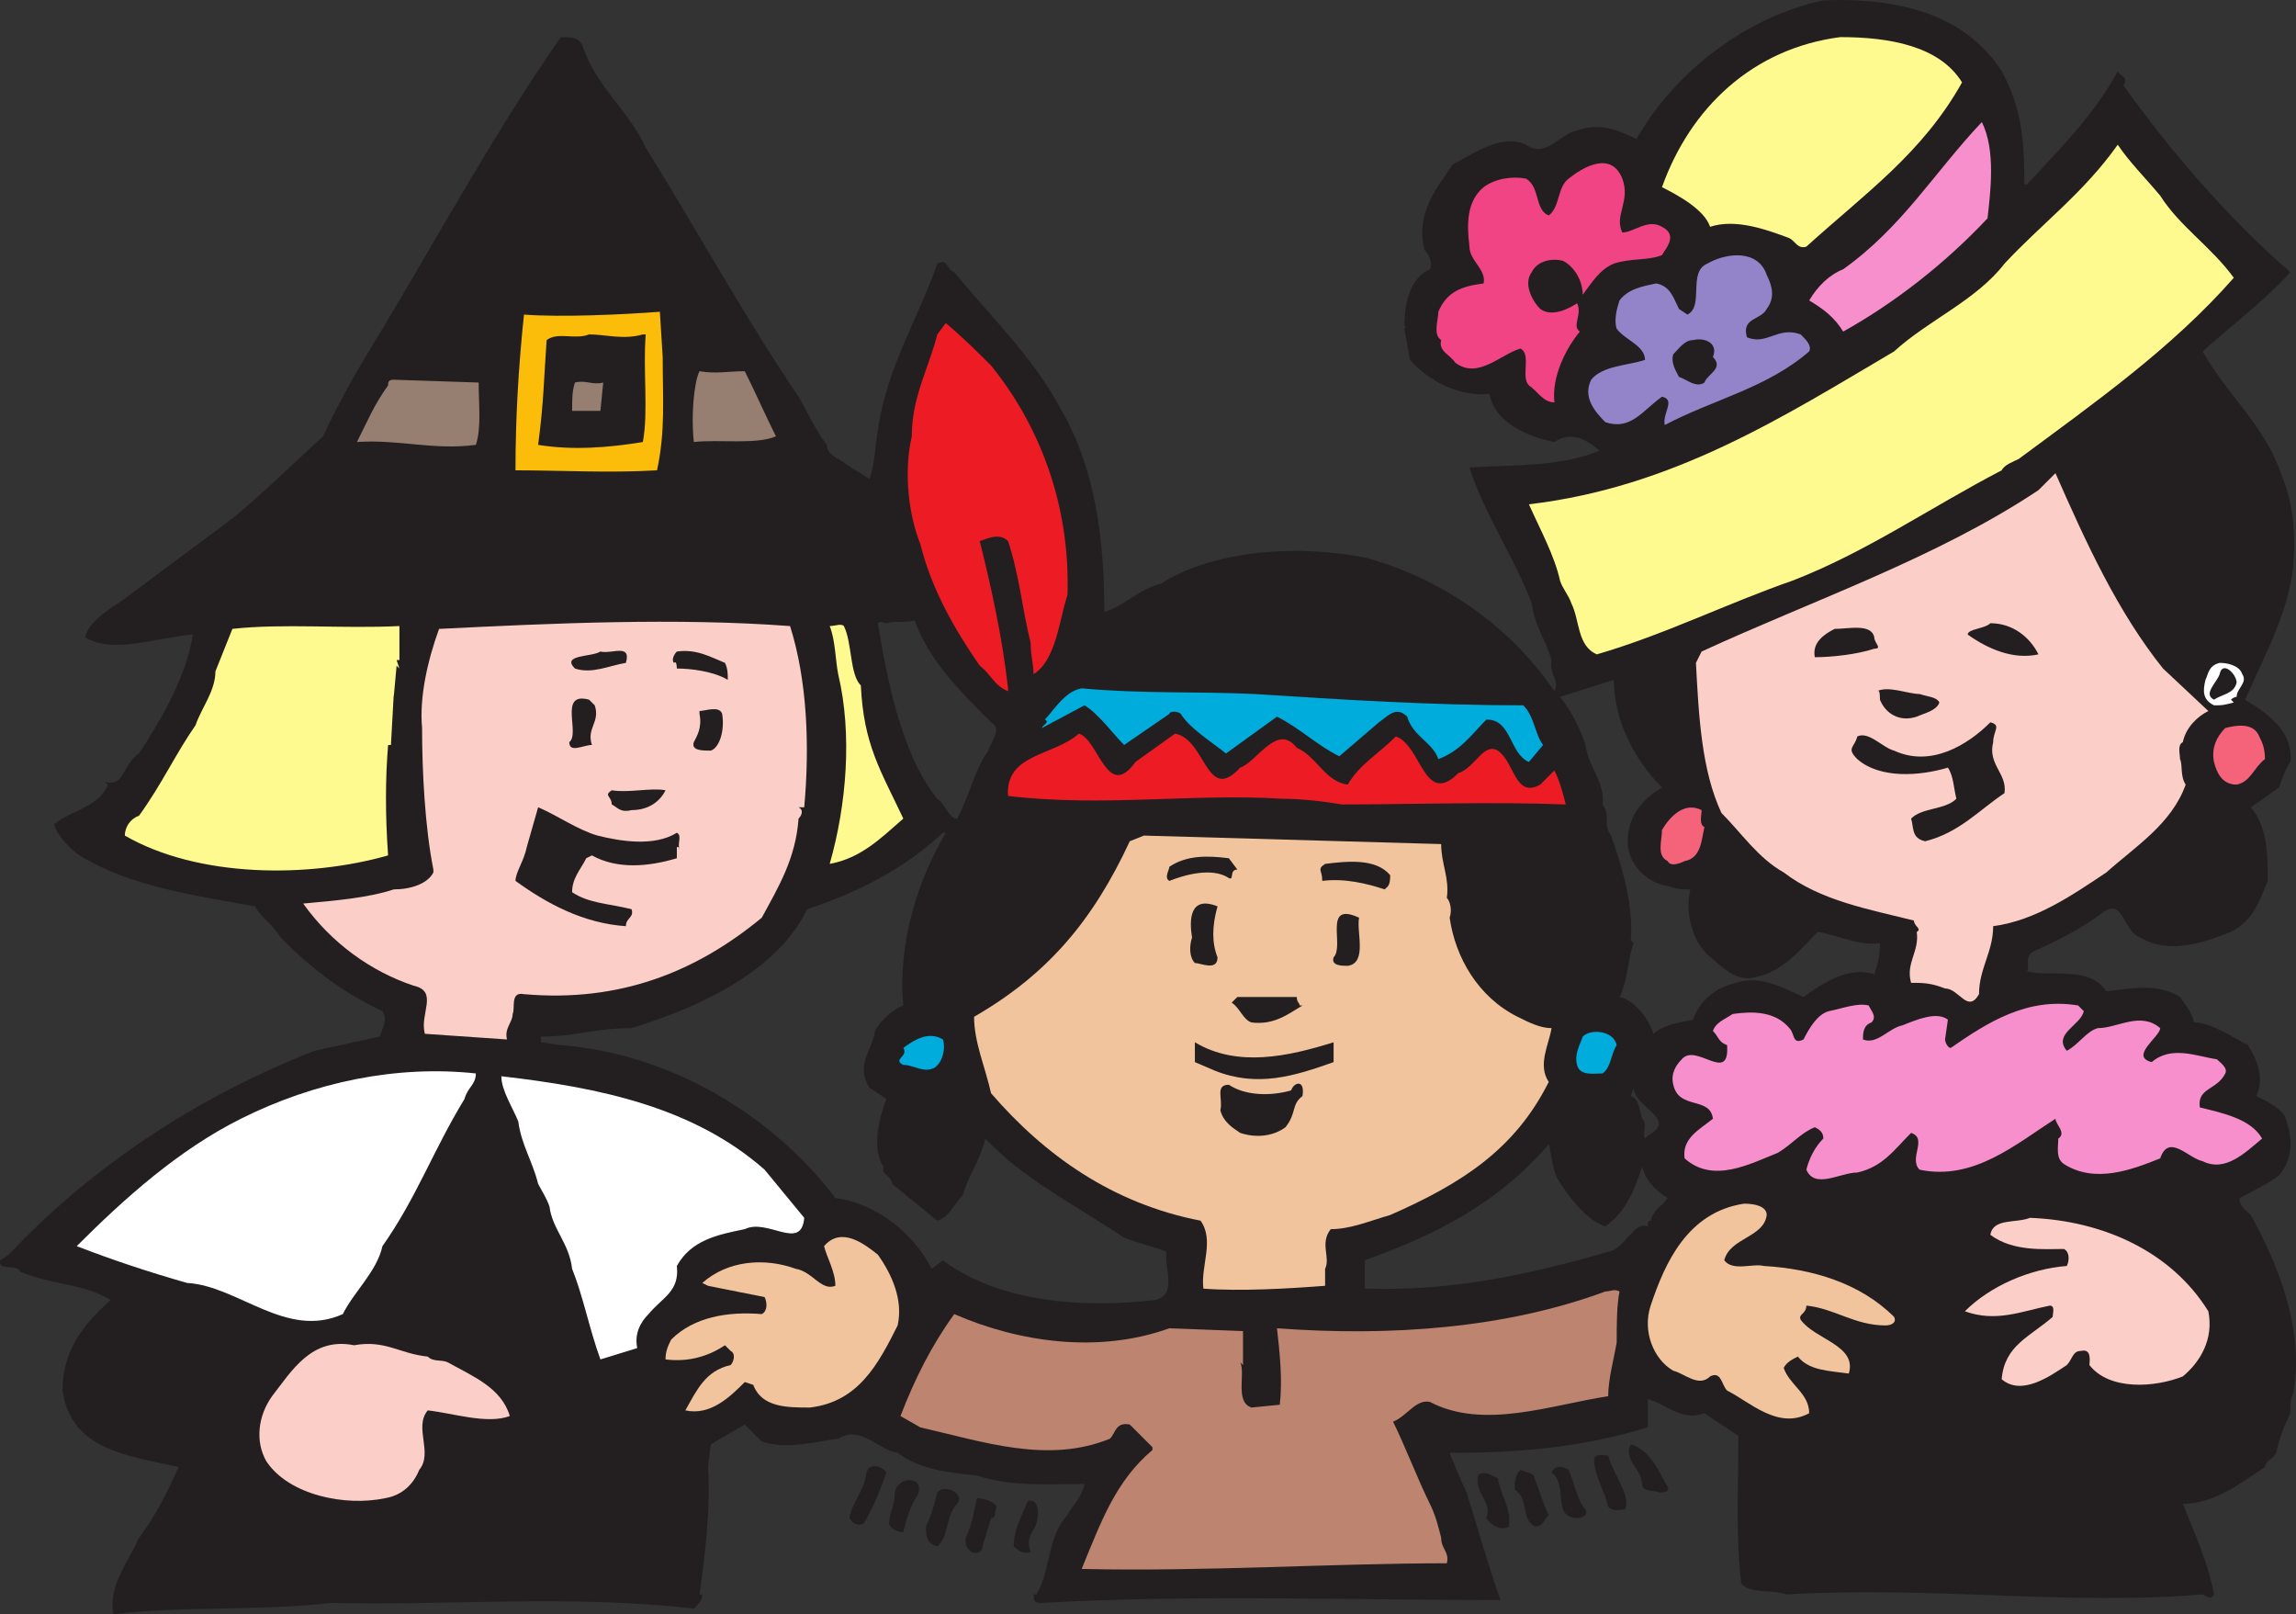 <svg xmlns="http://www.w3.org/2000/svg" width="608.302" height="427.579"><rect width="100%" height="100%" fill="#333333" stroke="none"/><path fill="#231f20" fill-rule="evenodd" d="M530.323 18.829c5.25 9.75 6 18 6 30h.75c9-9.75 18-18.75 24-30 .75 1.5 3 1.5 1.5 3.75 12.75 18 29.25 36.75 44.25 49.5-6.75 7.5-15.75 14.25-23.25 21 6.75 12 16.5 19.5 21 33 3 7.5 3.75 15 3 24-1.5 12.75-7.5 23.25-12.75 35.25 6 3.75 12.75 8.25 12 16.5-1.5 2.25-2.25 4.5-3 6.75l-7.5 5.25c4.5 5.25 4.5 12.75 4.5 19.5-2.25 5.25-3.75 10.5-9.75 13.5-7.5 3-16.5 6-24 1.5-4.5-1.5-4.5-10.5-9.75-6.75-6 4.5-12 7.5-18.75 10.5-2.25 1.5-.75 3.75-1.5 5.25 6.75 1.5 16.5-1.5 21 5.25 6.75-.75 13.5-2.25 19.5 1.5 1.5 2.25 3 3.75 3.75 6.75 4.5 0 9.75 3.75 14.25 6 2.25 3.75 4.5 8.25 2.25 13.5 3 1.5 6 3 7.5 5.25 2.25 6 2.25 11.25-1.5 15.75-3 2.25-7.5 4.5-10.5 6 0 2.25 1.5 3 3 4.5 7.5 13.5 14.25 30.75 11.25 47.25-.75 1.5-.75 3-.75 5.25-1.5 3-3 6.75-3.75 10.5-.75 1.5-3 2.25-3 3.75-6.75 4.5-13.5 9.75-21.75 9.75 3 7.5 6.75 15.75 8.25 24-.75 1.5-1.5.75-3 0-36 3-70.5-2.25-110.25 0-4.5-1.5-9.75 0-12-3-1.5-12.75-.75-25.5-.75-39l-9-6c-6 2.25-9.75-2.25-15-3.75v7.5c-17.25 5.25-33.75 6.75-52.5 6.75 1.5 3.75 3 7.5 4.5 10.5h.75-.75c3 9.75 6 20.25 9 28.5-41.25 0-81-1.5-121.5.75-1.5 0-2.25 0-2.25-2.25h.75c3.75-6 3-15.75 8.25-21 1.5-3 3.75-4.5 4.5-8.25-9.75 0-19.5.75-28.5-2.25-7.5-.75-15-1.5-21-6-5.25-.75-9.75-7.5-15.75-3.75-6 .75-13.5 3-20.25.75l-4.5-4.5-9 5.25-.75 6c.75 10.5-.75 23.25-2.25 33.75h.75c0 1.5-.75 2.25-2.25 3.75-33-3.75-64.5-.75-96-1.5-20.25 2.25-39.75.75-57.75 3-1.5-7.5 3.75-13.5 6.75-20.25 4.5-6 7.5-12 10.5-18.75-13.5-3-28.5-4.5-30.75-20.25 0-10.5 5.25-17.25 12.75-24-7.5-4.5-15-3.75-24-7.5-.75-2.25-6 0-5.25-3l2.25-1.5c21.75-23.25 50.25-42 81-54l17.25-3.75c.75-2.25 2.25-4.5.75-6.75-11.25-5.25-19.5-12-27-19.5-1.5-3-5.25-5.25-6.75-8.25-16.5-3-33-5.25-46.5-13.5-2.25-1.5-6-5.25-6.75-8.25 4.5-3.75 12-4.5 14.25-10.5l-.75-.75c5.25 1.5 4.5-4.5 9-7.5 6-9 12.75-21 14.25-31.5-9.75.75-21 5.25-28.5.75.75-3.75 5.25-6.75 9.75-9.75 9-6.75 20.25-15 29.25-21.75 8.25-6.75 15.75-14.25 24-21.75 4.5-9.75 9.75-18.75 15.75-28.5 15.75-26.25 30-52.5 47.25-77.25 3 0 5.25 0 6 3 3.75 10.5 12 16.5 16.5 26.25 13.5 21.75 26.25 45 40.5 66 2.25 3.75 4.5 9 7.5 12.75 0 3 3.75 3.75 5.25 5.25l6 3.75c1.5-3.75 1.5-9 2.25-12.75 2.25-16.5 10.5-29.25 15.75-44.25 3-1.5 2.25 1.5 4.5 2.25 9.75 12 21 22.5 28.5 36.75 9 15.75 11.25 34.5 11.25 53.25 5.25-1.5 9-6 15-7.5 14.25-9 36.75-10.5 54.75-6.75 21 6 38.25 18.75 49.5 35.25 1.5-3-1.5-4.5-.75-8.25-1.5-5.25-4.5-9-5.25-15-4.5-12-12.75-24-16.5-36 10.5-.75 24 0 34.5-4.5-3.75-3-7.5-5.25-12-2.25-7.5-1.5-15.75-5.25-17.25-12.75-7.5.75-15.75-3-21-9l-1.5-8.25s.75-.75 0-.75c0-6 1.5-12.75 6.75-15 .75-1.5 0-3.75-1.5-5.25-2.25-10.5 3.75-16.5 7.5-22.5 6-3 12.75-8.25 19.5-5.25 5.25 3.75 9-3 13.5-3.75 6-2.25 11.25 0 15.75 2.25 9.75-17.25 28.5-32.25 49.5-36.75 20.25-.75 37.5 3.75 47.25 18.75m-295.5 146.25c-.75 0-1.5-.75-2.25 0 2.25 13.5 6 34.5 15.75 46.5 2.25 1.5 3 5.25 5.25 5.25 3-5.25 4.5-12.75 8.25-18 .75-2.25 3.75-6 .75-7.5-8.25-8.25-16.5-16.5-20.25-27-2.25.75-5.25 0-7.5.75m192.75 15-14.25 4.5c3 3.75 5.25 8.25 6.75 12.75.75 6 5.25 9.75 4.5 15.75 2.25 3 0 5.25 2.25 8.25 3 8.25 6 18.75 5.25 27.75l.75.75c-1.5 3.75-1.5 9.75-3.75 14.25 3.75.75 7.5 5.25 9 9.75 2.25-2.25 6.75-3 10.5-3.75 1.5-4.5 5.25-8.25 11.25-9.75 6.75-2.25 12.75 1.5 18 3.75 5.25-3.75 12-8.25 18.75-6 .75-2.25 1.5-4.5 1.5-8.25-6 .75-11.25-2.25-16.5-3-4.5 4.5-9 10.5-16.5 12-5.25 1.5-9-3-12.75-6-3.75-3.75-6-10.5-4.5-17.25-1.5 0-3.75 0-5.25-.75-6-.75-10.5-5.25-11.25-10.5-.75-7.5 3.75-12.75 9-15.75-7.5-7.5-12.75-18-12.75-28.5m-177.75 40.5c-10.5 9.75-22.5 15.75-36 20.25-7.5 15.75-27 25.5-46.5 31.5-9.75 0-15 2.25-24 2.25v1.5l5.25.75c29.25 2.25 56.25 18.75 72.75 40.5 11.25 1.5 21 9.75 25.5 18.75l3-2.25c15 11.25 37.5 12.75 56.25 10.5 6-1.5 2.25-8.25 3-12.75-3.75-1.5-7.5-2.25-11.25-3.75-13.5-9-27-15.75-36.75-26.25-1.5 6-4.5 9.75-6 15-2.25 2.25-3.75 6-6.75 6.75l-12-9.75c0-2.25-3-2.25-2.25-4.5-3-4.5-1.5-12 .75-18l-4.5-3c-3.75-6 .75-9.75 1.5-15 1.5-3 5.25-6 7.5-6.75-1.5-16.5 3.75-33 11.25-45.75h-.75m183 67.5-.75 2.25c2.25.75 2.25 3.75 3 6 1.5 1.5 0 3 .75 5.25l.75-.75c8.25-4.5-3.75-7.5-3.75-12.75m-22.5 15c-13.5 15.75-30 24-48.75 30.75v7.5c23.25.75 43.5-3.75 64.5-9.75 4.5-.75 6.75-8.25 10.5-6.75v-.75c0-.75.75-.75.75-.75.75-3 3-3.75 4.5-6-3.75-2.25-6-5.25-6.75-8.25-2.25 6.75-4.5 12-9.75 15.75-5.25-1.5-10.5-9-12.75-12.75-1.5-3-1.5-6.75-2.25-9"/><path fill="#fffa8f" fill-rule="evenodd" d="M519.823 21.829c-10.5 18.75-25.5 29.25-41.25 43.5-2.25.75-3-1.5-4.5-2.25-6-2.25-14.25-5.25-21-3-1.5-4.5-8.25-8.25-12.75-10.5 7.5-21 24-36.75 47.25-39.75 12.75 0 26.25 2.25 32.25 12"/><path fill="#f78fcd" fill-rule="evenodd" d="M526.573 57.829c-11.25 12-24.75 22.5-38.25 30-2.25-3.75-5.25-6-9-8.25 2.25-3.75 5.25-6.75 9-8.25 15.75-11.25 24-25.5 36.75-39 3.75 7.5 2.25 18.75 1.5 25.5"/><path fill="#fffa8f" fill-rule="evenodd" d="M572.323 51.829c5.25 8.25 13.5 13.5 19.5 21.75-16.5 18.75-36.75 33-57 48-1.5.75-3.75 1.5-4.5 3-18.75 9.75-36 21.75-55.5 29.25-17.25 6-33.75 14.25-51.75 19.5-5.25-2.25-4.5-9-6.75-13.5-.75-2.25-2.25-3.75-3-6-1.5-6.75-5.25-13.5-8.25-20.25 38.25-4.5 67.5-23.25 96.75-40.5 9-8.25 21.75-13.5 29.25-23.25 9.75-10.5 21-18.75 30-31.5 3 4.5 7.5 9 11.25 13.5"/><path fill="#f14485" fill-rule="evenodd" d="M429.823 47.329c2.25 6-2.25 9.75 0 14.25 3 0 6.75-3.75 10.5-1.5 4.5 2.25.75 6 0 7.5-3.75 1.5-8.25.75-12.75 2.25-3.75 1.5-6 5.25-8.25 8.25 0-3.75-2.25-7.5-5.25-9-3-.75-6.75 0-8.25 3-2.25 3 0 7.5 2.25 9.75 3 2.25 7.5 0 9.75-1.5 1.5 3-1.5 6 .75 7.5-3.75 4.5-7.5 12-6.75 18.75-3 0-4.5-3-6.75-4.5-2.25-2.25.75-8.25-2.25-9.75-5.25 1.5-11.25 8.25-17.25 3.75-1.5-2.25-4.5-3-3.75-6-2.25-1.5-.75-5.25-.75-7.5 2.25-5.25 6-6.75 12-7.5.75-3.75-3.75-6-3.75-9.75-.75-6-.75-12 3.75-15.75 3-2.25 7.5-3 11.25-2.25 3.75 2.25 2.25 8.25 6 9.75 3-2.25 2.25-7.5 5.25-9.75 3.75-3 11.25-7.5 14.25 0"/><path fill="#9384ca" fill-rule="evenodd" d="M468.073 72.829c1.5 3 2.25 6 0 9-1.5 3-6.75 2.25-5.25 7.5 5.25 2.25 8.25-3 14.25-.75 1.5 1.5 3 3 2.25 4.5-11.25 9.75-25.5 12.75-38.25 19.5-.75-3 3-6.75-.75-7.5-5.25 3.75-8.25 9-15 6.75-3-3-6-6.75-3.75-11.25 3-3.75 9.75-3.75 14.25-5.25 0-3.75-5.25-5.25-7.5-8.25-.75-2.25 0-5.25.75-7.5 2.25-3 6-3.75 9.75-4.5 3.75.75 4.5 3.75 6 6.75l2.25 1.5c4.5-2.25 0-11.25 5.25-13.5 5.25-3 13.5-3.75 15.75 3"/><path fill="#fbbd09" fill-rule="evenodd" d="M175.573 94.579c0 11.25.75 19.5-1.5 30-12.75.75-25.5 0-37.5 0 0-13.5.75-27 2.25-41.25 9.75.75 26.25 0 36-.75l.75 12"/><path fill="#ed1c24" fill-rule="evenodd" d="M262.573 96.829c12.75 15.75 21 36.75 20.25 60.75-2.25 6.75-3 17.25-9 21 0-3-.75-4.5-.75-8.25-2.25-9-3-18-6-27-2.25-2.25-5.25-.75-7.5 0 3 12 6 25.5 7.5 39v.75c-3.75-1.5-4.5-4.5-7.5-6.75-6.75-9.75-12.75-20.25-15.75-32.25-3-7.5-4.5-18.75-2.25-28.5 0-10.5 4.5-18 6.75-27l2.25-3c4.5 3.75 9 8.25 12 11.25"/><path fill="#231f20" fill-rule="evenodd" d="M171.073 88.579c-.75 9.75.75 20.25-.75 28.5-9 1.5-18.75 2.25-27.75.75 1.5-11.25 1.5-17.25 2.25-27.75 3-2.25 7.5 0 11.25-1.5 4.5 0 9 1.5 14.25 0h.75m282.75 6c3 3-1.5 4.5-2.25 6.75-2.25 1.5-4.5-.75-6.75-1.5-.75-1.5-2.25-3.75-1.5-6 1.5-1.5 3-3.75 5.25-3.75 3-.75 6.75.75 5.25 4.5"/><path fill="#967e71" fill-rule="evenodd" d="M197.323 98.329c3 6 5.25 11.25 8.25 17.25-5.25 2.25-15 .75-21.75 1.5-.75-6.75 0-15.75 1.5-18.75 4.5.75 7.5 0 12 0m-70.5 3c0 6 .75 12-.75 16.5-11.25 1.5-20.25-1.5-31.5-.75 3-6 4.5-9.75 8.25-15 0-.75 0-1.5 1.5-1.5l22.5.75m33 0-.75 7.5h-7.5c0-3 0-5.25.75-7.5 3-.75 4.5.75 7.5 0"/><path fill="#fccec8" fill-rule="evenodd" d="m573.073 177.079 12 11.25c-3 1.5-6 4.5-6.75 8.25-1.5.75-.75 3-.75 4.5.75 1.5 0 4.5 1.5 6.75-3.75 10.5-13.5 16.5-21 23.25-9 6-18.75 12.75-30 14.25 0 6.75-3.75 11.25-3.75 18-3 5.25-5.25-1.5-9-1.5-3.75-1.5-6-1.5-9-1.5-1.5-5.25 2.25-8.25 1.5-13.5 1.5-.75-.75-1.5-.75-3-12-3-24.75-5.25-34.5-12.75-6.75-3.75-11.25-10.5-16.5-15.75-5.25-11.25-6-25.5-6.75-39.75l1.5-3c29.25-13.5 62.25-24.75 89.25-42.75l4.5-4.5c8.25 18.75 16.5 36.75 28.5 51.75m-363.75-11.25c4.5 14.25 5.25 31.5 3.75 48h-1.5c1.5.75.75 2.25 0 3-.75 10.5-5.25 18-9.75 26.25-17.25 14.25-37.5 22.5-63 20.25-3.75-.75-2.25 3.75-3 5.25 0 2.25-2.25 3.75-1.5 6.75l-21.75-1.5c-1.5-5.25 3.75-11.25-3-12.75-11.25-3.75-21.75-11.25-29.25-21.75 8.25-.75 17.25-1.5 24-3.75 4.5 0 9-1.5 10.5-4.5v-.75c-2.25-11.25-3-26.25-3-37.5-.75-8.25 1.5-18 4.5-26.25 30-1.5 63-3 93-.75"/><path fill="#fffa8f" fill-rule="evenodd" d="M105.823 174.829h-.75l.75 2.25-.75-.75-.75 8.25v-.75l-.75 13.5h-.75c-.75 9-.75 18.75 0 29.25-21 6-50.25 6-69.75-5.25 0-2.25 1.5-4.5 3.75-5.25 6-8.25 9.75-16.5 15-24 1.5-4.5 5.25-9 5.25-14.25l4.5-11.25c13.5-1.5 29.25 0 44.25-.75v9m117.75-9c2.25 4.5 1.5 12.75 4.5 15.75.75 15.75 5.25 22.5 11.25 35.25-6 5.25-11.25 10.5-19.5 12 4.5-15.75 6-34.5 2.25-50.25-.75-3.75-.75-9-2.25-12.75 1.5 0 3-.75 3.75 0"/><path fill="#231f20" fill-rule="evenodd" d="M540.073 173.329c-6.75 1.5-13.5-1.5-18.75-5.25 0-1.5 4.5-1.5 6-3 6 0 10.5 3.75 12.75 8.25m-43.5-4.5c0 1.5 2.25 3 0 3-4.5 1.5-11.25 2.25-15.75 2.25-.75-3.75 2.25-6 5.25-7.5 3.75 0 9.75-1.5 10.5 2.25m-330.75 6.75c-4.5.75-9 3-13.5 1.5-3.75-3.75 4.5-3 6.75-4.5 3 .75 8.25-2.25 6.75 3m26.25 0c.75 1.5.75 3 .75 4.5-3.75-2.25-9.75-3-13.5-3 0 0 0-2.25-.75-1.5-.75-.75 0-2.25.75-3 5.25-.75 9 1.5 12.75 3"/><path fill="#fff" fill-rule="evenodd" d="M594.073 178.579c1.5 2.25-1.5 3.75-1.5 6 0 0-.75 0-1.5.75l.75.75c-3 .75-3 .75-5.25.75-3-1.5-3-3.75-2.25-6.75.75-1.5.75-3.75 3.75-4.5 2.25 0 5.25.75 6 3"/><path fill="#231f20" fill-rule="evenodd" d="M592.573 180.829c-.75 3-3.75 3-6 4.5-3-1.5.75-4.5 1.5-6.75.75-3.75 4.5 0 4.5 2.25m-78.75 5.25c-.75 2.25-4.5 3-6 3.75-4.5 1.5-8.25-.75-9.75-4.5 0-.75 0-3-.75-2.25 3-1.5 8.25.75 11.25.75 2.25.75 4.5.75 5.25 2.25"/><path fill="#00acdb" fill-rule="evenodd" d="M332.323 183.829c23.25 1.5 47.25 3 71.25 3 3 3 3 7.5 5.25 10.5l-3.75 4.5c-5.25-2.25-4.5-11.25-11.25-11.25-3.75 3.75-6.75 8.25-12.75 10.5-1.5-4.5-6.75-6-8.25-11.25-3-3-5.25 0-7.5 1.5l-10.5 9c-6-3-10.5-7.5-16.5-10.5l-13.5 9.75c-3.75-3-9.75-6.75-12-10.5-.75-.75-3-.75-3 0l-12 8.25c-3-3-6.75-8.25-10.5-10.5l-11.25 6c0-.75 2.25-1.5.75-2.25 2.25-2.25 5.25-7.5 9.75-8.25 16.5 1.5 30 .75 45.75 1.5"/><path fill="#231f20" fill-rule="evenodd" d="M157.573 186.829c1.5 4.5-2.25 6-.75 10.5-2.25 0-6 2.25-6-.75 3-2.25-3-13.5 5.25-11.25l1.5 1.5m33.75 2.25c.75 4.5-.75 9-3 9.75-2.25 0-5.25 0-4.5-2.25.75-1.5 2.25-3.75 1.5-7.5v-.75c1.5 0 5.25-1.5 6 .75m336.75 7.5c-1.5 6 3.75 8.25 3 13.5-6.75 4.5-12 10.5-21 12.75-3.75-.75-3-3.75-3.75-6 3-3 9-2.25 12-5.25-.75-3-.75-6-2.25-8.25-7.5 2.25-18 3-24-2.25-3-3-.75-3 0-6 3-1.5 6.75 3 9.75 3.75 9.75 4.5 19.5-1.5 25.5-7.5 3 .75.75 2.25.75 5.25"/><path fill="#f4637a" fill-rule="evenodd" d="M598.573 195.079c.75 1.5 1.5 3 1.5 6-3 2.25-3.75 6-7.5 6.75-3.75 0-5.25-3-6-6-.75-3.75.75-6.75 3-9 3-.75 7.5-1.5 9 2.25"/><path fill="#ed1c24" fill-rule="evenodd" d="m300.823 201.829 10.5-7.5c8.25 1.5 8.25 18.75 17.25 9 4.5-1.5 9.75-12 15-5.25 5.25 2.25 7.5 9 13.5 9.75 3-5.25 8.25-8.25 12.75-12.75 6.75 2.25 7.5 18.75 16.5 9.75 4.5-1.5 6.75-8.25 10.5-6 4.5 3 4.5 12.75 11.25 9l3.75-3.75c1.5 3 2.25 6 3 9-19.5-.75-41.25 0-59.25 0-4.5-.75-10.5-1.5-15.75-1.5-24-1.5-47.25 2.25-72.75-.75-.75-11.25 12-10.5 18.75-16.5 5.25 1.5 7.5 18 15 7.5"/><path fill="#231f20" fill-rule="evenodd" d="M176.323 209.329c-1.5 3-4.5 5.25-9 5.25-3 .75-3.75-.75-5.25-1.5 0-2.25-2.25-2.25 0-3.75 4.5.75 10.5-.75 14.25 0"/><path fill="#f4637a" fill-rule="evenodd" d="M450.823 214.579c0 1.5-.75 3.75.75 4.5-.75 3-.75 8.25-5.25 9-1.5.75-3.75 1.5-4.5 0-3-1.5-1.5-5.25-1.5-8.25 2.25-3.75 6-7.5 10.5-5.25"/><path fill="#231f20" fill-rule="evenodd" d="M158.323 221.329c6 1.5 15 3 21-.75 1.5.75 0 3 .75 4.5 0 0 0-.75-.75-.75v3c-7.5 2.25-15.75 3-22.5-.75l-1.5.75c-1.5 3-3.75 5.25-3.75 9 4.5 3 9.75 3 15.75 4.5.75 2.25-1.5 2.25-1.5 4.5-11.25-.75-21-6-29.25-12 0-2.25 2.25-5.25 3-9l3-10.5c5.25 2.25 10.5 6 15.75 7.5"/><path fill="#f1c49e" fill-rule="evenodd" d="M381.823 223.579c0 5.25 2.25 9 1.5 14.25.75.75 1.5 3 .75 5.25 1.5 10.5 7.5 21 18 26.25 3 1.5 6 3 9 3-.75 4.5-3.75 9.75-.75 14.25-9 18-23.25 27-42 35.25-5.25 1.5-10.5 3.75-15.75 3.75-3 3.75 0 7.5-1.5 10.5v4.5c-9.75.75-22.5 1.5-32.25.75-.75-6 3-12.75-.75-18-23.25-4.5-41.25-17.25-55.5-33.75-1.5-6.75-4.5-13.5-4.5-20.25 19.5-11.25 31.5-25.5 41.25-46.5l3.75-1.5c25.5.75 51.75 1.5 78.75 2.25"/><path fill="#231f20" fill-rule="evenodd" d="M327.823 230.329c-2.25 0-.75 3-2.25 2.25-4.5-3-12-.75-15.75.75-1.5-.75 0-3 0-3.75 4.5-3 9.75-3 15.75-2.25l2.25 3m40.5 1.5c0 3-.75 3-1.5 3.75-4.5-1.5-10.5-3-16.5-2.25 0-3-1.5-3 .75-4.5 6-.75 13.5-1.5 17.25 3m-45.75 8.25c-1.5 5.25-1.5 9.75 0 13.5 0 3.75-4.5 1.5-6 1.5-1.5-1.5-1.5-4.5-.75-6.75-.75-4.5-.75-11.25 6.75-8.25m37.5 3c-.75 3.75 2.25 12-3 12.75-1.5 0-4.5 0-3.75-2.25 3-3-3-15 6.75-10.5m-16.5 21c0 1.5.75 1.5.75 2.25h.75c-3.75 2.25-7.5 5.25-13.5 4.5-2.25-.75-3-3.75-5.25-5.25l1.5-1.5h15.75"/><path fill="#f78fcd" fill-rule="evenodd" d="M552.073 267.829c-.75 3.75-8.25 6-4.5 10.5 3-1.5 5.25-5.25 8.25-6 5.25 0 11.25-4.5 16.5 0 0 2.25-8.25 7.5-2.25 9 5.25-4.5 12-1.5 17.25-.75.75.75 3 2.25 2.25 3.75-2.25 4.5-7.5 3.75-6.75 9 6 1.5 13.5 3 16.5 8.25-4.5 3.75-9.75 9-15.75 6-3.75-.75-9-7.5-11.25-.75-7.5 3-17.25 6.75-25.5 1.5-2.25-1.5-1.5-4.5-1.5-6.75 2.25-1.5-.75-3.75-.75-5.25-10.5 6.75-21.75 16.5-36 13.5-3-3 2.25-8.25-2.25-9.75-4.5 4.5-7.5 9-14.25 10.5-4.5 0-11.25 4.5-13.5-.75.75-3 2.25-6 4.5-8.25 0-1.5-.75-2.25-2.25-3-3.75 1.5-6 4.5-9.75 6.75-7.5 3-17.25 8.25-24.75 1.5-.75-5.25 3.75-7.5 7.5-10.5-.75-6-9-2.25-10.5-9-.75-3 .75-5.25 2.25-6.75 3.75-4.5 12.75 6.75 12-3.75-2.25-.75-2.25-2.25-3.75-3.75.75-2.25 3-3 5.25-4.5 5.25-.75 11.25-.75 15 3.75 1.5 1.5.75 4.5 3.75 3 1.5-3 3.75-6.75 6.75-7.5 3.75-.75 7.5-2.25 10.5-1.5.75 1.5 2.25 3 .75 4.5-2.25.75-2.25 3-2.25 4.5 3.75 1.5 6.75-3 10.5-3.75 3.75-1.5 9-3.75 12-1.5l-.75 5.25c0 .75.75 2.25 1.5 2.25 9.75-6.75 20.25-13.5 33.75-11.25l1.5 1.5"/><path fill="#00acdb" fill-rule="evenodd" d="M428.323 276.829c-1.5 2.25-1.5 6-3.75 7.5-2.25 0-6 .75-6.75-2.25s.75-5.25 1.5-7.5c2.25-2.25 8.25-1.5 9 2.25m-178.5-1.5c.75 2.25 0 6-2.25 7.5-3 1.5-5.25-.75-8.25-.75-3-1.5 1.5-2.25 0-4.5 3-2.25 6.75-4.5 10.5-2.25"/><path fill="#231f20" fill-rule="evenodd" d="M353.323 276.079v5.25c-10.5 3.75-20.25 6.75-31.5 2.25l-5.25-2.25v-5.25c11.25 6.75 24.75 3.75 36.75 0"/><path fill="#fff" fill-rule="evenodd" d="M126.073 284.329c0 3-2.25 3.75-3 6.75-8.25 13.5-12.75 26.25-21.75 39-1.5 6.75-7.5 12-10.5 18-15 6.75-27.75-7.5-41.25-8.25-10.5-3-19.5-6-29.25-9.75 12.75-12.75 27-25.5 43.5-33.75 19.5-9.75 41.25-14.25 62.25-12m76.5 25.5 10.5 12.75c-.75 9-9.75 0-15.75 3-7.5 1.5-14.25 3-18 9.75.75 6.75-3.75 8.25-7.5 12.75-2.25 2.25-3.75 5.25-3 9l-9.75 3c-3-8.25-4.5-16.5-7.5-24-.75-6.75-5.25-10.5-6-16.5-.75-2.25-2.25-4.5-3-6-1.5-6-4.5-10.5-5.25-16.5-1.5-3.75-4.5-8.25-4.5-12 26.25 3 51 8.25 69.75 24.75"/><path fill="#231f20" fill-rule="evenodd" d="M345.073 290.329c-3 2.25-1.5 4.5-4.5 8.25-3 2.25-7.5 3-12 1.5-2.25-1.5-4.5-3-5.25-6 .75-3-1.5-6.75 2.25-6.75 4.5 3 11.25 3 16.5 1.5.75-2.25 3.75-3 3 1.5"/><path fill="#f1c49e" fill-rule="evenodd" d="M468.073 321.829c-.75 6-9.75 6-11.25 12 2.25 3 7.5.75 10.5 1.5 12.75.75 25.5 4.5 34.5 13.5.75 1.5-.75 2.25-2.25 2.25-8.25 0-13.5-4.5-21-5.25 0 2.25-2.25 2.25-1.5 3.75 3.75 5.25 15 6.75 12.75 14.25-5.25-.75-10.5-.75-13.5-4.5-1.5.75-3 1.5-3.75 3 1.5 4.5 6.75 6.75 6.75 12-8.25 4.5-15.75-3-21.75-6-1.5-1.5-1.5-5.25-4.5-3.75-3 3-6.75-.75-9.75-1.5-5.25-3-8.25-10.5-6-17.25 3.75-11.25 9.75-24.75 24.75-27 3 0 6 .75 6 3"/><path fill="#fccec8" fill-rule="evenodd" d="M585.073 347.329c1.5 7.5-2.25 13.5-6.75 17.25-7.5 3-19.5 3.75-24.75-3 0-.75.75-4.5-2.25-3.75-2.25 0-2.25 2.25-3.75 3.75-4.5 3-12 8.25-17.25 3.75.75-9 7.5-11.25 13.5-16.5 0-.75.75-3-.75-3-7.5 1.5-14.25 4.5-22.5 1.5 6.75-6.75 17.25-11.25 27-12 .75-1.5.75-3.75-.75-4.5-5.25 0-13.5.75-19.5-3.75.75-4.5 6.75-3 10.5-4.5 19.5.75 37.5 9 47.25 24.75"/><path fill="#f1c49e" fill-rule="evenodd" d="M232.573 332.329c3.75 5.25 6.75 12 5.25 18.75-5.25 10.5-10.5 20.25-23.25 21.75-6 0-12.75 0-15-6l-2.25-.75c-3.75 3.75-9 9-15.75 7.5 3-5.25 5.25-10.5 12-12 .75-.75 1.5-3 0-3.75l-1.5-1.5c-4.5 3-9.75 4.5-15.75 3.75 0-2.25.75-3.75 1.5-5.25 6-6 15-7.5 24-6.75 1.5-.75 1.5-3 .75-4.5l-15-3-1.5-.75c6.75-6 16.5-6.75 24.75-3.75 4.5.75 6.75 6 10.5 4.5 0-3.75-2.25-7.5-3-10.5 4.5-5.25 10.5-.75 14.25 2.25"/><path fill="#bd846f" fill-rule="evenodd" d="M429.073 342.079c-.75 3.75-.75 9-.75 13.5-.75 4.5-2.25 9.75-2.25 14.25-15 2.25-33 9-47.25 1.5-3.75-.75-6 3.75-9.75 5.25 3 6 6.75 15.75 9.75 21.75 1.5 3 2.25 6 3 9 0 3 2.25 3.75 1.5 6.75-30 0-64.5 2.25-96.75 1.5 5.25-12.75 9-23.25 18.75-31.5v-.75l-6-6c-3.75-.75-3.75 2.25-5.25 3.75-16.5 6.75-33.75.75-50.25-3l-5.25-3c3.75-9.75 8.25-18.75 14.25-27 17.25 7.5 38.25 10.5 57 3.75l19.5.75v9l-.75-.75c1.5 3-1.5 10.5 3 12l7.5-.75c.75-6.75 0-13.5-.75-20.25 30 2.25 60.75 0 87-9.75 1.5 0 2.25-.75 3.75 0"/><path fill="#fccec8" fill-rule="evenodd" d="M113.323 359.329c1.5 1.5 3.75.75 5.25 1.5 6.75 3.75 14.25 6.75 16.5 14.25-6 2.25-15-.75-21.75-1.5-3.75 4.5 1.5 11.25-2.25 15.75-1.5 3.75-4.5 6.75-9 7.5-10.5 2.25-25.5-.75-31.5-9.75-3-5.25-2.25-12 1.5-17.25 5.25-6.75 10.5-15.75 21.75-13.5 8.25-1.5 12 2.25 19.5 3"/><path fill="#231f20" fill-rule="evenodd" d="M441.823 393.829c.75 1.5-1.5 1.5-2.25 1.5-1.5-.75-4.5 0-4.5-2.25 0-3.75-5.25-6.75-3-10.5 5.25 1.5 7.5 7.5 9.75 11.25m-15.75-8.25c1.5 5.25 6 10.5 4.5 14.25-1.5 0-3 .75-4.5-.75-.75-3.75-3.75-8.25-3.75-12.75.75-1.5 3-.75 3.75-.75m-191.25 4.5c-1.5 4.5-3.75 9.75-6 13.5-1.5.75-3 0-3.75-1.5.75-4.5 3.75-6.75 4.5-12 .75-3 4.5-1.5 5.25 0m185.25 9.75c.75 1.5-.75 2.25-2.25 2.25-6.75 0-2.25-9-6.75-12 .75-2.25 3.75-1.5 4.5-.75 1.5 3 2.25 8.25 4.5 10.5m-13.5-8.25c1.5 3.75 2.25 6.75 3.75 9.75-1.5 1.5-1.5 3-3.75 3-3.75-2.25-1.5-7.5-5.25-9.75 0-2.25 0-3.75 1.5-5.25 1.5.75 3.75.75 3.75 2.25m-6.75 9.75v3c-2.25 1.5-5.25-.75-6-2.25 1.5-4.5-3-6-2.25-11.25 1.5-1.5 3.75 0 5.25.75.75 3.75 2.25 6 3 9.75m-156.75-5.25c-1.5 2.25-3 6-3.75 9.75-2.25 0-3.75-1.5-3.75-2.25 0-3 1.5-4.5 1.5-8.25.75-4.5 8.25-4.5 6 .75m10.5 2.25c-3 3-2.25 9-5.25 11.25-3-.75-3-3-3-5.25 1.5-3 2.25-6 3-9 1.5-2.25 7.5 0 5.25 3m10.5.75c-.75 1.5 0 3-1.5 3l-2.25 7.5c0 1.5-1.5 2.25-3 1.5-1.5-1.5-1.5-1.5-1.5-3.75 1.5-3 2.25-6.75 3-10.5 1.5 0 4.5.75 5.25 2.25m10.5 4.5c-.75 2.25-3 3.75-1.5 7.5-2.25.75-3.75-.75-4.5-1.5 0-4.5 2.25-8.25 3.75-12 3-.75 3 3.75 2.25 6"/></svg>
